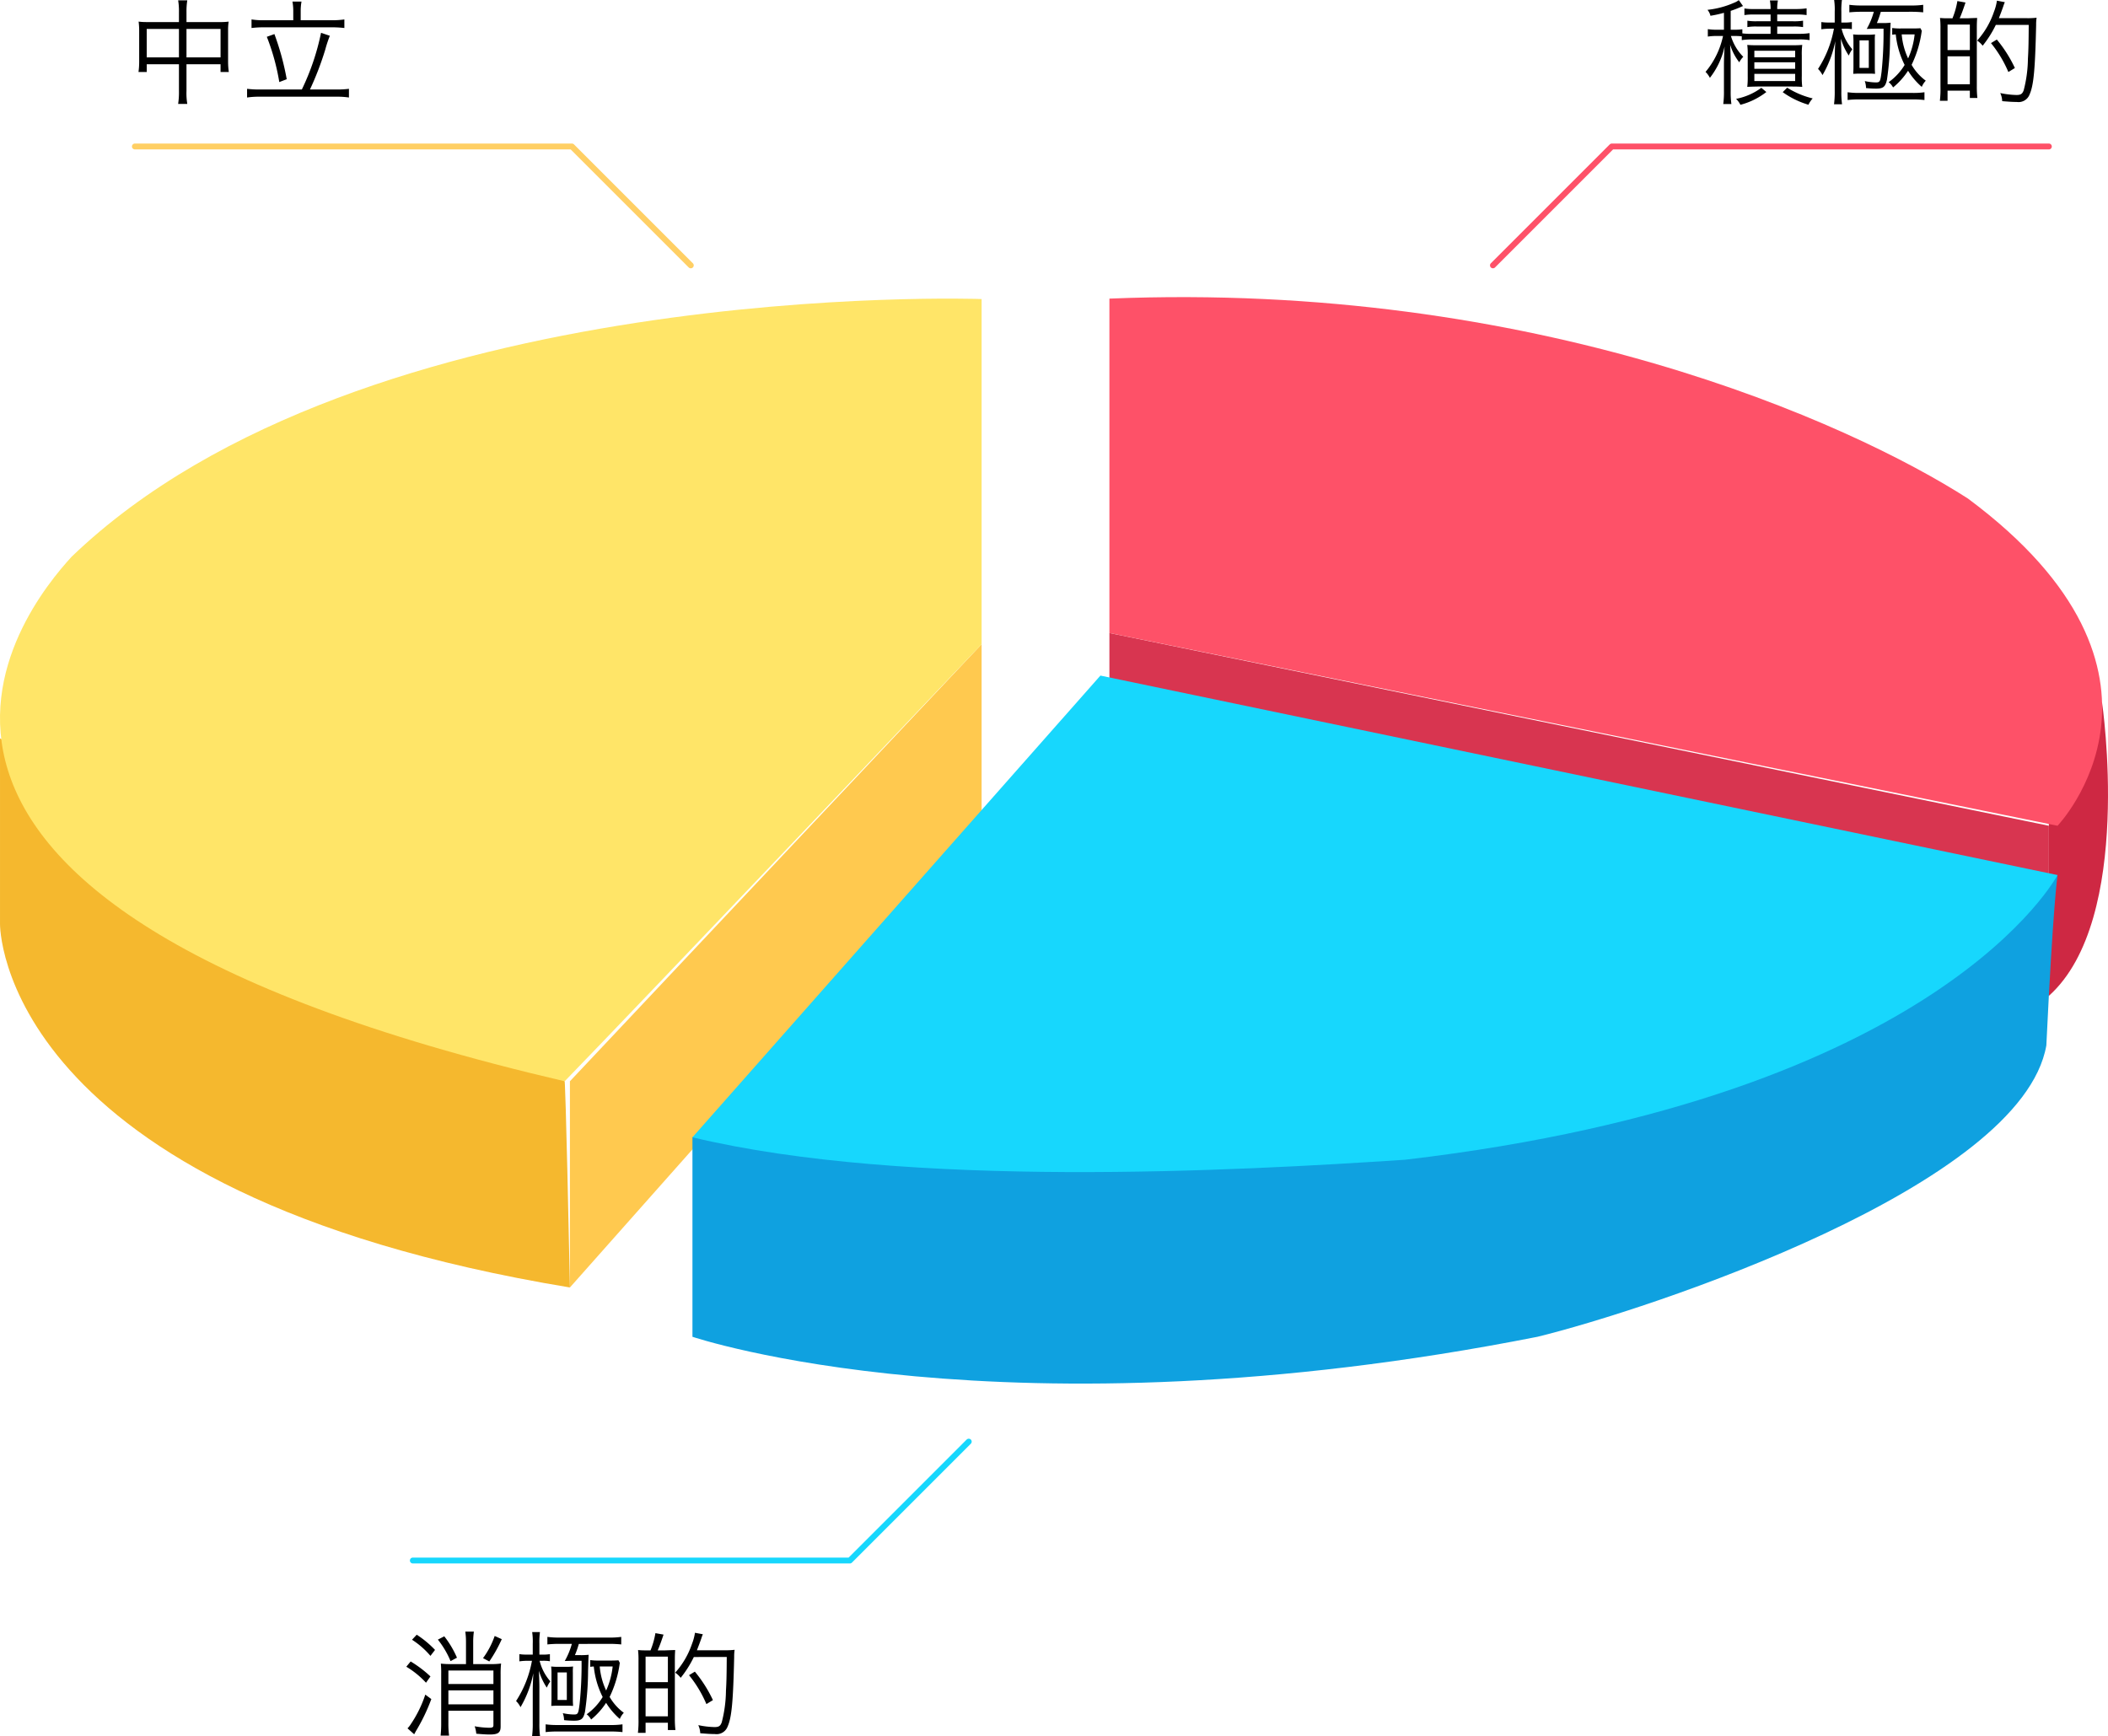 <svg xmlns="http://www.w3.org/2000/svg" width="331.913" height="273.416" viewBox="0 0 331.913 273.416">
  <g id="Group_974" data-name="Group 974" transform="translate(-9766 -1510.934)">
    <g id="Group_843" data-name="Group 843" transform="translate(9155.68 1385.745)">
      <path id="Path_620" data-name="Path 620" d="M610.321,241.454v29.208s-.622,42.32,89.734,57.263c-.649-31.626-.823-32.471-.823-32.471Z" fill="#f5b82e"/>
      <path id="Path_621" data-name="Path 621" d="M764.879,226.631v28.235l-64.823,73.059V295.454Z" fill="#ffc94f"/>
      <path id="Path_622" data-name="Path 622" d="M785,224.866v22.941l147.923,34.2V255.219" fill="#d83550"/>
      <path id="Path_623" data-name="Path 623" d="M941.293,235.795s5.08,34.175-8.373,46.211V238.278Z" fill="#ce2843"/>
      <path id="Path_624" data-name="Path 624" d="M764.879,226.631V172.278s-97.412-3.53-143.294,40.588c-7.412,8.118-45.176,54,77.647,82.588C711.232,283.1,764.879,226.631,764.879,226.631Z" fill="#ffe568"/>
      <path id="Path_625" data-name="Path 625" d="M785,172.211v52.655L934.29,255.219s22.941-24-14.117-51.53C901.467,191.69,852.117,169.445,785,172.211Z" fill="#fe5168"/>
      <path id="Path_626" data-name="Path 626" d="M719.349,304.278v31.411s49.059,16.588,133.059,0c17.294-4.235,76.235-23.647,80.117-45.882,1.059-22.235,1.765-26.824,1.765-26.824L752.879,287.336Z" fill="#0fa1e0"/>
      <path id="Path_627" data-name="Path 627" d="M719.349,304.278l64.236-72.706,150.7,31.411s-18.353,34.942-102.7,44.824C805.114,309.572,753.232,312.395,719.349,304.278Z" fill="#17d7fd"/>
      <path id="Path_628" data-name="Path 628" d="M845.39,166.975l18.72-18.72H932.92" fill="none" stroke="#fe5168" stroke-linecap="round" stroke-linejoin="round" stroke-width="0.928"/>
      <path id="Path_629" data-name="Path 629" d="M762.853,352.2l-18.72,18.72H675.324" fill="none" stroke="#17d7fd" stroke-linecap="round" stroke-linejoin="round" stroke-width="0.928"/>
      <path id="Path_630" data-name="Path 630" d="M719.088,166.975l-18.72-18.72H631.559" fill="none" stroke="#ffcf64" stroke-linecap="round" stroke-linejoin="round" stroke-width="0.928"/>
    </g>
    <path id="Path_658" data-name="Path 658" d="M6.336-8.748a11.1,11.1,0,0,1,1.656-.108h7.344a9.213,9.213,0,0,1,1.674.108v-1.1a10.7,10.7,0,0,1-1.674.108h-3.42V-10.89H14.4a8.976,8.976,0,0,1,1.584.09v-1.008a8.939,8.939,0,0,1-1.62.09H11.916V-12.78h3.042a9.487,9.487,0,0,1,1.584.09v-1.062a11.288,11.288,0,0,1-1.62.108H11.916a6.921,6.921,0,0,1,.108-1.35h-1.26a7.182,7.182,0,0,1,.108,1.35H8.316a8.872,8.872,0,0,1-1.566-.09v1.044a8.566,8.566,0,0,1,1.512-.09h2.61v1.062H8.712a8.221,8.221,0,0,1-1.494-.09V-10.8a8.2,8.2,0,0,1,1.512-.09h2.142v1.152H7.992A10.97,10.97,0,0,1,6.426-9.81v-.648a7.9,7.9,0,0,1-1.26.072H4.59v-2.97A15.769,15.769,0,0,0,6.1-13.932a3.816,3.816,0,0,1,.432-.18l-.666-.936a2.675,2.675,0,0,1-.738.414A13.956,13.956,0,0,1,.936-13.518a2.29,2.29,0,0,1,.468.936,18.35,18.35,0,0,0,2.124-.468v2.664H2.556a9.124,9.124,0,0,1-1.566-.09v1.17A8.918,8.918,0,0,1,2.52-9.4h.864A13,13,0,0,1,.63-3.744a3.547,3.547,0,0,1,.684.936,12.285,12.285,0,0,0,2.322-4.95c-.072.972-.108,2.124-.108,2.97v4.05A14.533,14.533,0,0,1,3.42,1.314H4.7A13.8,13.8,0,0,1,4.59-.756V-5.31c0-.738-.036-1.854-.09-2.718A8.73,8.73,0,0,0,5.94-5.256a3.568,3.568,0,0,1,.63-.864A7.875,7.875,0,0,1,4.626-9.4h.522a10.121,10.121,0,0,1,1.188.054ZM14.31-1.44c.612,0,1.008.018,1.548.054a11.881,11.881,0,0,1-.072-1.71v-3.24a10.991,10.991,0,0,1,.072-1.656c-.468.036-.828.054-1.6.054H8.784c-.738,0-1.17-.018-1.584-.054a10.726,10.726,0,0,1,.072,1.62v3.33A12.654,12.654,0,0,1,7.2-1.386q.324-.027,1.62-.054ZM8.316-7.074h6.426v1.026H8.316Zm0,1.818h6.426V-4.23H8.316Zm0,1.818h6.426V-2.3H8.316Zm1.1,2.2A9.9,9.9,0,0,1,5.436.5a3.437,3.437,0,0,1,.684.936A11.284,11.284,0,0,0,10.206-.576Zm3.366.684a13.477,13.477,0,0,0,4.05,1.98A4.134,4.134,0,0,1,17.5.432,13.548,13.548,0,0,1,13.482-1.26ZM20.97-11.52h-.846a7.758,7.758,0,0,1-1.26-.072v1.134a9.655,9.655,0,0,1,1.26-.09h.72a17.17,17.17,0,0,1-2.5,6.336,3.565,3.565,0,0,1,.7.972A16.909,16.909,0,0,0,21.06-8.586c-.054,1.1-.09,2-.09,2.772V-.738a15.3,15.3,0,0,1-.108,2.088h1.26A14.017,14.017,0,0,1,22.014-.7v-5.67c0-.684-.018-1.044-.072-2.61a9.607,9.607,0,0,0,1.242,2.664,4.312,4.312,0,0,1,.558-.99,7.739,7.739,0,0,1-1.692-3.24h.468a5.865,5.865,0,0,1,1.152.072v-1.116a6.974,6.974,0,0,1-1.17.072h-.486v-1.71a12.039,12.039,0,0,1,.09-1.836H20.88a10.645,10.645,0,0,1,.09,1.854Zm12.042-1.692a18.465,18.465,0,0,1,1.89.09V-14.31a12.628,12.628,0,0,1-1.908.108h-7.83a13.2,13.2,0,0,1-1.89-.108v1.188a18.086,18.086,0,0,1,1.872-.09h1.98a11.793,11.793,0,0,1-1.116,2.7c.684-.018,1.044-.036,1.062-.036h1.584A60.246,60.246,0,0,1,28.35-3.78c-.2,1.584-.252,1.692-.918,1.692A8.642,8.642,0,0,1,25.7-2.3a3.32,3.32,0,0,1,.2,1.1,15.223,15.223,0,0,0,1.566.09c1.134,0,1.476-.27,1.728-1.4a44.866,44.866,0,0,0,.486-6.426c.054-1.854.054-1.854.09-2.556a10.389,10.389,0,0,1-1.44.054h-.72a13.57,13.57,0,0,0,.612-1.764ZM34.47-10.62c-.342.018-.648.036-1.026.036h-2a9.2,9.2,0,0,1-1.422-.072v1.062a4.514,4.514,0,0,1,.558-.054,13.785,13.785,0,0,0,1.4,4.806,9.223,9.223,0,0,1-2.52,2.718,2.574,2.574,0,0,1,.7.828,11.656,11.656,0,0,0,2.358-2.628,11.013,11.013,0,0,0,2.16,2.538,3.131,3.131,0,0,1,.63-.972,8.07,8.07,0,0,1-2.232-2.5,17.516,17.516,0,0,0,1.6-5.364Zm-.918.972a12.239,12.239,0,0,1-1.026,3.78,10.937,10.937,0,0,1-1.008-3.78ZM23,.684A13.731,13.731,0,0,1,24.84.594h8.352A14.558,14.558,0,0,1,35.1.684V-.54a12.359,12.359,0,0,1-1.89.108H24.858A12.819,12.819,0,0,1,23-.54Zm3.33-4.158c.306,0,.486,0,.99.036-.018-.378-.036-.63-.036-.918V-8.694a6.7,6.7,0,0,1,.036-.954,9.99,9.99,0,0,1-1.17.054H24.966a9.948,9.948,0,0,1-1.1-.054,8.74,8.74,0,0,1,.054,1.008v4.1c0,.414-.018.756-.036,1.1.378-.018.63-.036.99-.036ZM24.876-8.712h1.458v4.338H24.876ZM39.15-12.186h-.522a10.078,10.078,0,0,1-1.08-.054,13.431,13.431,0,0,1,.072,1.71V-1.4a16.067,16.067,0,0,1-.09,2.2h1.206V-.792h3.51V.36h1.188a15.543,15.543,0,0,1-.09-1.854v-9.162c0-.648.018-1.116.054-1.584-.072,0-.594.018-1.584.054h-1.17c.342-.792.576-1.458.918-2.484L40.284-14.9a12.689,12.689,0,0,1-.774,2.718Zm-.414.99h3.51v4.014h-3.51Zm0,5h3.51V-1.8h-3.51Zm12.78-4.95C51.5-8.5,51.48-7.254,51.39-5.814a20.465,20.465,0,0,1-.666,4.968c-.216.576-.468.738-1.134.738a13.493,13.493,0,0,1-2.556-.306A3.334,3.334,0,0,1,47.34.864c1.152.09,1.638.126,2.3.126a1.855,1.855,0,0,0,2-1.152c.648-1.44.882-3.852,1.044-10.98a7.11,7.11,0,0,1,.072-1.134,11.6,11.6,0,0,1-1.584.072H46.818c.27-.7.432-1.116.684-1.836a6.314,6.314,0,0,1,.252-.684l-1.242-.234a7.994,7.994,0,0,1-.468,1.746A13.07,13.07,0,0,1,43.4-8.676a3.675,3.675,0,0,1,.864.81,17.119,17.119,0,0,0,2.07-3.276ZM49.338-4.356a20.854,20.854,0,0,0-2.844-4.482l-.918.558a18.911,18.911,0,0,1,2.736,4.554Z" transform="translate(10033.914 1526)"/>
    <path id="Path_656" data-name="Path 656" d="M10.458-10.026h-2.3A12.654,12.654,0,0,1,6.5-10.1a15.469,15.469,0,0,1,.054,1.62v7.7a18.813,18.813,0,0,1-.09,2.016H7.794A14.483,14.483,0,0,1,7.686-.774V-2.682h7.092V-.4c0,.306-.144.4-.666.4a13.768,13.768,0,0,1-2.286-.234,4.74,4.74,0,0,1,.252,1.17c.774.072,1.584.126,2.106.126,1.332,0,1.728-.288,1.728-1.26V-8.424a14.419,14.419,0,0,1,.072-1.692,10.6,10.6,0,0,1-1.656.09H11.592v-3.42a11.62,11.62,0,0,1,.108-1.692H10.35a11.62,11.62,0,0,1,.108,1.692ZM7.686-5.886h7.092v2.2H7.686Zm7.092-1.008H7.686V-9.018h7.092ZM1.962-13.86a13.167,13.167,0,0,1,2.9,2.538l.72-.936A15.654,15.654,0,0,0,2.7-14.652Zm-.9,4.248a13.909,13.909,0,0,1,3.1,2.52l.7-.99A18.428,18.428,0,0,0,1.746-10.44ZM4.05-5.22a18.577,18.577,0,0,1-2.3,4.68,3.519,3.519,0,0,1-.5.63L2.3,1.026c.144-.252.144-.252.234-.432A29.387,29.387,0,0,0,5-4.518Zm1.98-8.658a14.067,14.067,0,0,1,2,3.384l1.008-.54a15.234,15.234,0,0,0-2-3.366Zm8.946-.576a13.061,13.061,0,0,1-1.836,3.492l.99.522a22.5,22.5,0,0,0,1.962-3.51ZM20.97-11.52h-.846a7.758,7.758,0,0,1-1.26-.072v1.134a9.655,9.655,0,0,1,1.26-.09h.72a17.17,17.17,0,0,1-2.5,6.336,3.565,3.565,0,0,1,.7.972A16.909,16.909,0,0,0,21.06-8.586c-.054,1.1-.09,2-.09,2.772V-.738a15.3,15.3,0,0,1-.108,2.088h1.26A14.017,14.017,0,0,1,22.014-.7v-5.67c0-.684-.018-1.044-.072-2.61a9.607,9.607,0,0,0,1.242,2.664,4.312,4.312,0,0,1,.558-.99,7.739,7.739,0,0,1-1.692-3.24h.468a5.865,5.865,0,0,1,1.152.072v-1.116a6.974,6.974,0,0,1-1.17.072h-.486v-1.71a12.039,12.039,0,0,1,.09-1.836H20.88a10.645,10.645,0,0,1,.09,1.854Zm12.042-1.692a18.465,18.465,0,0,1,1.89.09V-14.31a12.628,12.628,0,0,1-1.908.108h-7.83a13.2,13.2,0,0,1-1.89-.108v1.188a18.086,18.086,0,0,1,1.872-.09h1.98a11.793,11.793,0,0,1-1.116,2.7c.684-.018,1.044-.036,1.062-.036h1.584A60.246,60.246,0,0,1,28.35-3.78c-.2,1.584-.252,1.692-.918,1.692A8.642,8.642,0,0,1,25.7-2.3a3.32,3.32,0,0,1,.2,1.1,15.223,15.223,0,0,0,1.566.09c1.134,0,1.476-.27,1.728-1.4a44.866,44.866,0,0,0,.486-6.426c.054-1.854.054-1.854.09-2.556a10.389,10.389,0,0,1-1.44.054h-.72a13.57,13.57,0,0,0,.612-1.764ZM34.47-10.62c-.342.018-.648.036-1.026.036h-2a9.2,9.2,0,0,1-1.422-.072v1.062a4.514,4.514,0,0,1,.558-.054,13.785,13.785,0,0,0,1.4,4.806,9.223,9.223,0,0,1-2.52,2.718,2.574,2.574,0,0,1,.7.828,11.656,11.656,0,0,0,2.358-2.628,11.013,11.013,0,0,0,2.16,2.538,3.131,3.131,0,0,1,.63-.972,8.07,8.07,0,0,1-2.232-2.5,17.516,17.516,0,0,0,1.6-5.364Zm-.918.972a12.239,12.239,0,0,1-1.026,3.78,10.937,10.937,0,0,1-1.008-3.78ZM23,.684A13.731,13.731,0,0,1,24.84.594h8.352A14.558,14.558,0,0,1,35.1.684V-.54a12.359,12.359,0,0,1-1.89.108H24.858A12.819,12.819,0,0,1,23-.54Zm3.33-4.158c.306,0,.486,0,.99.036-.018-.378-.036-.63-.036-.918V-8.694a6.7,6.7,0,0,1,.036-.954,9.99,9.99,0,0,1-1.17.054H24.966a9.948,9.948,0,0,1-1.1-.054,8.74,8.74,0,0,1,.054,1.008v4.1c0,.414-.018.756-.036,1.1.378-.018.63-.036.99-.036ZM24.876-8.712h1.458v4.338H24.876ZM39.15-12.186h-.522a10.078,10.078,0,0,1-1.08-.054,13.431,13.431,0,0,1,.072,1.71V-1.4a16.067,16.067,0,0,1-.09,2.2h1.206V-.792h3.51V.36h1.188a15.543,15.543,0,0,1-.09-1.854v-9.162c0-.648.018-1.116.054-1.584-.072,0-.594.018-1.584.054h-1.17c.342-.792.576-1.458.918-2.484L40.284-14.9a12.689,12.689,0,0,1-.774,2.718Zm-.414.99h3.51v4.014h-3.51Zm0,5h3.51V-1.8h-3.51Zm12.78-4.95C51.5-8.5,51.48-7.254,51.39-5.814a20.465,20.465,0,0,1-.666,4.968c-.216.576-.468.738-1.134.738a13.493,13.493,0,0,1-2.556-.306A3.334,3.334,0,0,1,47.34.864c1.152.09,1.638.126,2.3.126a1.855,1.855,0,0,0,2-1.152c.648-1.44.882-3.852,1.044-10.98a7.11,7.11,0,0,1,.072-1.134,11.6,11.6,0,0,1-1.584.072H46.818c.27-.7.432-1.116.684-1.836a6.314,6.314,0,0,1,.252-.684l-1.242-.234a7.994,7.994,0,0,1-.468,1.746A13.07,13.07,0,0,1,43.4-8.676a3.675,3.675,0,0,1,.864.81,17.119,17.119,0,0,0,2.07-3.276ZM49.338-4.356a20.854,20.854,0,0,0-2.844-4.482l-.918.558a18.911,18.911,0,0,1,2.736,4.554Z" transform="translate(9828.914 1783)"/>
    <path id="Path_657" data-name="Path 657" d="M8.262-11.592h-5a9.843,9.843,0,0,1-1.35-.072A11.347,11.347,0,0,1,2-10.242v4.914a11.4,11.4,0,0,1-.108,1.6h1.3V-4.95H8.262V-.756A12.4,12.4,0,0,1,8.136,1.3h1.44A10.162,10.162,0,0,1,9.45-.756V-4.95h5.364v1.224h1.3A11.4,11.4,0,0,1,16-5.328v-4.914a8.591,8.591,0,0,1,.09-1.422,9.625,9.625,0,0,1-1.368.072H9.45v-1.584a10.736,10.736,0,0,1,.126-1.836H8.136a10.371,10.371,0,0,1,.126,1.872Zm0,1.08V-6.03H3.186v-4.482ZM9.45-6.03v-4.482h5.364V-6.03Zm16.812-5.85H21.69a11.417,11.417,0,0,1-2-.126v1.35a15.491,15.491,0,0,1,2-.108H32.238a16.521,16.521,0,0,1,2.07.108v-1.35a12.791,12.791,0,0,1-2.07.126H27.432v-1.476a8.259,8.259,0,0,1,.126-1.458H26.136a8.458,8.458,0,0,1,.126,1.476ZM21.06-.972a16.126,16.126,0,0,1-2.07-.108V.288A12.938,12.938,0,0,1,21.06.162H33.048a11.877,11.877,0,0,1,1.98.126V-1.08a14.81,14.81,0,0,1-1.98.108H28.89A47.924,47.924,0,0,0,31.3-7.254a19.942,19.942,0,0,1,.72-2.178L30.636-9.9A38.066,38.066,0,0,1,27.612-.972ZM22.1-9.27a35.056,35.056,0,0,1,1.962,7.128l1.17-.45A41.66,41.66,0,0,0,23.292-9.7Z" transform="translate(9785.914 1526)"/>
  </g>
</svg>
